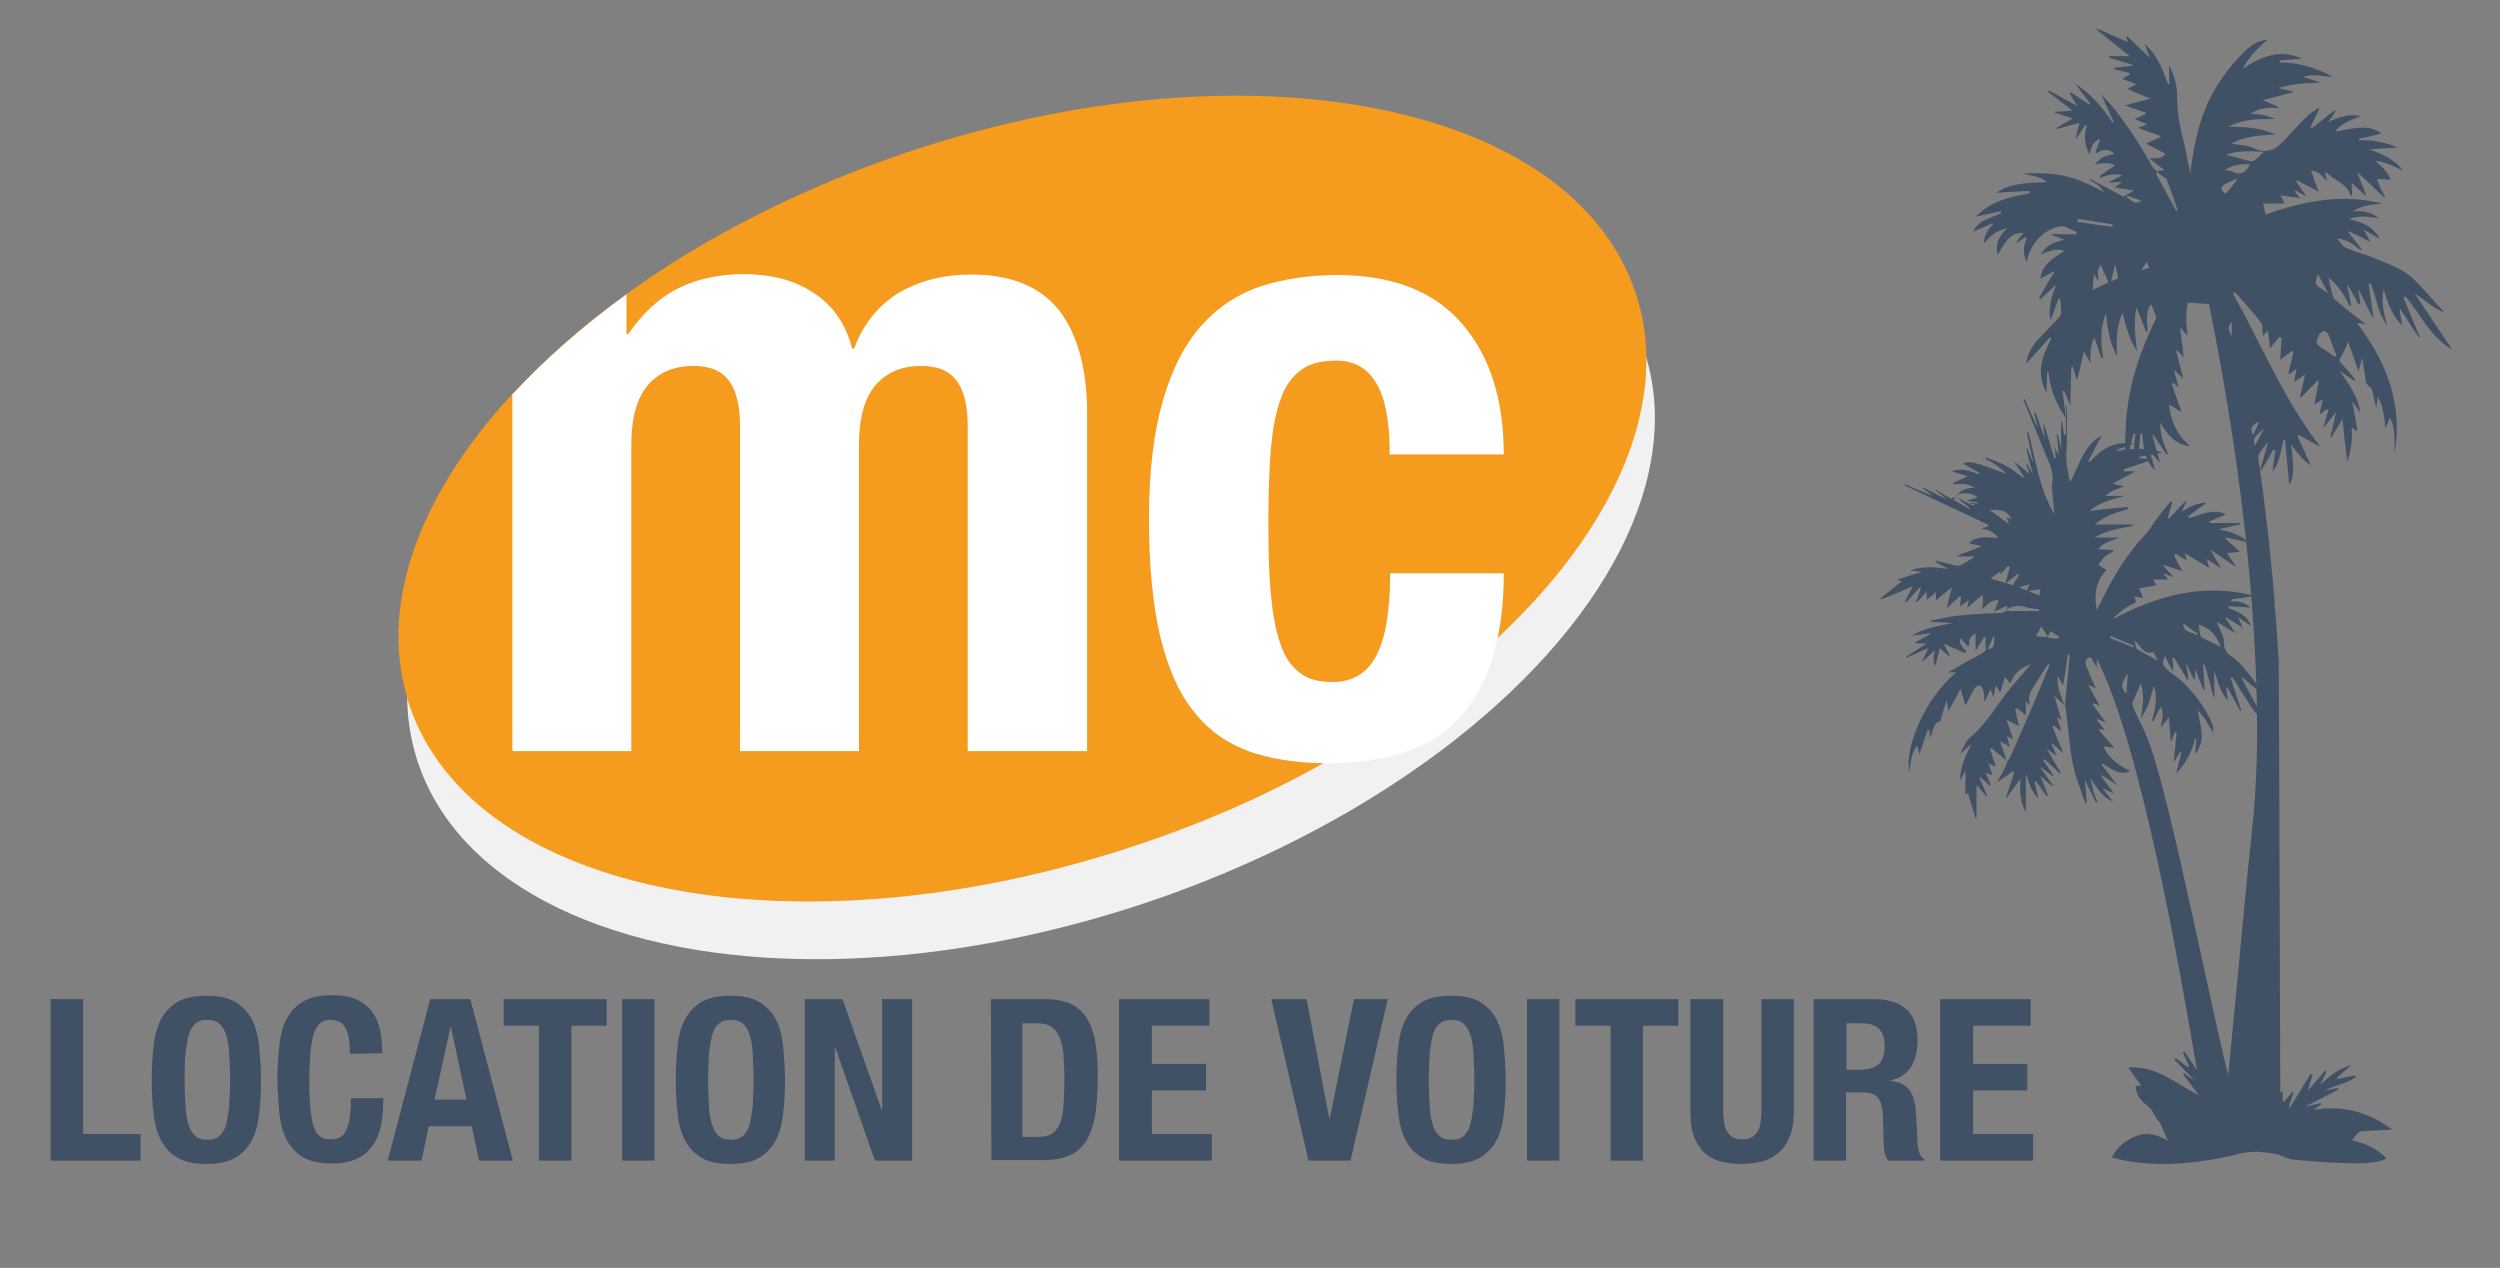 <svg xmlns="http://www.w3.org/2000/svg" viewBox="0 0 517.2 262.3"><rect x="0" y="0" width="517.2" height="262.3" fill="#808080" stroke="none"/><g fill="#415165"><path d="M10.5 240.1v-33.4h6.7v27.9h11.9v5.5H10.5zM31.4 223.4c0-2.5.1-4.9.4-7 .2-2.1.7-4 1.5-5.5s1.9-2.7 3.4-3.6 3.5-1.3 6-1.3 4.5.4 6 1.3 2.6 2.1 3.4 3.6c.8 1.5 1.3 3.4 1.5 5.5s.4 4.5.4 7-.1 4.9-.4 7c-.2 2.1-.7 4-1.5 5.5s-1.9 2.7-3.4 3.6-3.5 1.3-6 1.3-4.5-.4-6-1.3-2.6-2.1-3.4-3.6-1.3-3.4-1.5-5.5c-.3-2.1-.4-4.5-.4-7zm6.8 0c0 2.2.1 4.2.2 5.7.1 1.6.3 2.9.7 3.8.3 1 .8 1.7 1.4 2.2.6.5 1.4.7 2.4.7s1.8-.2 2.4-.7c.6-.5 1.1-1.2 1.4-2.2.3-1 .5-2.3.7-3.8.1-1.6.2-3.5.2-5.7s-.1-4.2-.2-5.7c-.1-1.6-.3-2.8-.7-3.8-.3-1-.8-1.7-1.4-2.2-.6-.5-1.4-.7-2.4-.7s-1.8.2-2.4.7c-.6.5-1.1 1.2-1.4 2.2s-.5 2.3-.7 3.8c-.2 1.5-.2 3.5-.2 5.7zM72.4 218c0-2.4-.3-4.2-.9-5.3-.6-1.1-1.6-1.7-3.2-1.7-.8 0-1.5.2-2.1.7-.5.5-1 1.2-1.3 2.2-.3 1-.5 2.3-.7 4-.1 1.6-.2 3.6-.2 6 0 2.5.1 4.6.3 6.1.2 1.6.4 2.8.8 3.6.4.9.8 1.4 1.4 1.7.5.3 1.2.4 1.9.4.6 0 1.1-.1 1.7-.3.5-.2 1-.6 1.3-1.2.4-.6.7-1.5.9-2.6.2-1.1.3-2.6.3-4.4h6.7c0 1.8-.1 3.5-.4 5.2-.3 1.6-.8 3.1-1.6 4.3-.8 1.2-1.8 2.2-3.2 2.9-1.4.7-3.2 1.1-5.4 1.1-2.5 0-4.5-.4-6-1.3s-2.6-2.1-3.4-3.6c-.8-1.5-1.3-3.4-1.5-5.5s-.4-4.5-.4-7 .1-4.9.4-7c.2-2.1.7-4 1.5-5.5s1.9-2.7 3.4-3.6 3.5-1.3 6-1.3c2.4 0 4.3.4 5.7 1.2 1.4.8 2.4 1.8 3.1 3s1.1 2.5 1.3 3.9c.2 1.4.3 2.7.3 3.9l-6.7.1zM89 206.7h8.3l8.8 33.4h-7l-1.5-7.1h-8.9l-1.5 7.1h-7l8.8-33.4zm.9 20.8h6.6l-3.2-15h-.1l-3.3 15zM125.5 206.7v5.5h-7.3v27.9h-6.7v-27.9h-7.3v-5.5h21.3zM128.7 240.1v-33.4h6.7v33.4h-6.7zM139.8 223.4c0-2.5.1-4.9.4-7 .2-2.1.7-4 1.5-5.5s1.9-2.7 3.4-3.6 3.5-1.3 6-1.3 4.5.4 6 1.3 2.6 2.1 3.4 3.6c.8 1.5 1.3 3.4 1.5 5.5s.4 4.5.4 7-.1 4.9-.4 7c-.2 2.1-.7 4-1.5 5.5s-1.9 2.7-3.4 3.6-3.5 1.3-6 1.3-4.5-.4-6-1.3-2.6-2.1-3.4-3.6c-.8-1.5-1.3-3.4-1.5-5.5-.3-2.1-.4-4.5-.4-7zm6.7 0c0 2.2.1 4.2.2 5.7.1 1.6.3 2.9.7 3.8.3 1 .8 1.7 1.4 2.2.6.5 1.4.7 2.4.7s1.8-.2 2.4-.7c.6-.5 1.1-1.2 1.4-2.2.3-1 .5-2.3.7-3.8.1-1.6.2-3.5.2-5.7s-.1-4.2-.2-5.7c-.1-1.6-.3-2.8-.7-3.8-.3-1-.8-1.7-1.4-2.2-.6-.5-1.4-.7-2.4-.7s-1.8.2-2.4.7c-.6.5-1.1 1.2-1.4 2.2-.3 1-.5 2.3-.7 3.8-.1 1.5-.2 3.5-.2 5.7zM174.3 206.7l8.1 22.9h.1v-22.9h6.2v33.4H181l-8.2-23.4h-.1v23.4h-6.2v-33.4h7.8zM205 206.7h11.1c2.3 0 4.2.4 5.7 1.1 1.4.8 2.6 1.9 3.3 3.3.8 1.4 1.3 3.1 1.6 5.1s.4 4.2.4 6.7c0 3-.2 5.5-.5 7.7-.4 2.2-1 3.9-1.8 5.3-.9 1.4-2 2.5-3.5 3.1-1.5.7-3.3 1-5.6 1h-10.6l-.1-33.3zm6.7 28.5h3c1.2 0 2.1-.2 2.8-.6s1.3-1.1 1.7-2 .7-2.2.8-3.7.2-3.4.2-5.7c0-1.9-.1-3.6-.2-5s-.4-2.6-.8-3.6-1-1.7-1.7-2.2c-.8-.5-1.8-.7-3.1-.7h-2.9v23.5h.2zM250.2 206.7v5.5h-11.9v7.9h11.2v5.5h-11.2v9h12.4v5.5h-19.2v-33.4h18.7zM270.3 206.7l4.7 24.7h.1l5-24.7h7l-7.7 33.4h-8.7l-7.7-33.4h7.3zM288.9 223.4c0-2.5.1-4.9.4-7 .2-2.1.7-4 1.5-5.5s1.9-2.7 3.4-3.6 3.5-1.3 6-1.3 4.5.4 6 1.3 2.6 2.1 3.4 3.6 1.3 3.4 1.5 5.5.4 4.5.4 7-.1 4.9-.4 7c-.2 2.1-.7 4-1.5 5.5s-1.9 2.7-3.4 3.6-3.5 1.3-6 1.3-4.5-.4-6-1.3-2.6-2.1-3.4-3.6-1.3-3.4-1.5-5.5c-.3-2.1-.4-4.5-.4-7zm6.7 0c0 2.2.1 4.2.2 5.7.1 1.6.3 2.9.7 3.8.3 1 .8 1.7 1.4 2.2s1.4.7 2.4.7 1.8-.2 2.4-.7 1.1-1.2 1.4-2.2.5-2.3.7-3.8c.1-1.6.2-3.5.2-5.7s-.1-4.2-.2-5.7c-.1-1.6-.3-2.8-.7-3.8-.3-1-.8-1.7-1.4-2.2s-1.4-.7-2.4-.7-1.8.2-2.4.7-1.1 1.2-1.4 2.2-.5 2.3-.7 3.8c-.1 1.5-.2 3.5-.2 5.7zM315.9 240.1v-33.4h6.7v33.4h-6.7zM347.2 206.7v5.5h-7.3v27.9h-6.7v-27.9h-7.3v-5.5h21.3zM356.5 206.7V230c0 .8.1 1.6.2 2.3.1.7.3 1.3.6 1.8s.7.9 1.2 1.2c.5.3 1.2.4 2 .4s1.4-.1 1.9-.4.9-.7 1.2-1.2c.3-.5.5-1.1.6-1.8.1-.7.2-1.5.2-2.3v-23.3h6.7V230c0 2.1-.3 3.9-.9 5.3s-1.4 2.5-2.4 3.3-2.1 1.4-3.4 1.7c-1.3.3-2.6.5-4 .5s-2.7-.1-4-.4-2.4-.8-3.4-1.6-1.8-1.9-2.4-3.3-.9-3.2-.9-5.5v-23.3h6.8zM375.3 206.7h12.5c2.8 0 5 .7 6.6 2.1s2.3 3.6 2.3 6.5c0 2.2-.5 4.1-1.4 5.5s-2.3 2.3-4.2 2.7v.1c1.2.2 2.1.4 2.8.9.7.4 1.2 1 1.6 1.8s.6 1.8.8 3c.1 1.2.2 2.7.3 4.5 0 1.8.1 3.1.3 4.1.2.9.6 1.6 1.2 1.9v.3h-7.5c-.3-.5-.6-1-.7-1.6s-.2-1.2-.2-1.9l-.2-6.4c-.1-1.3-.4-2.3-1-3.1-.6-.7-1.6-1.1-3-1.1h-3.6v14.1h-6.7v-33.4h.1zm6.8 14.6h2.8c1.6 0 2.9-.4 3.7-1.1.9-.8 1.3-2.1 1.3-3.9 0-3.1-1.6-4.6-4.7-4.6H382v9.6h.1zM420.1 206.7v5.5h-11.9v7.9h11.2v5.5h-11.2v9h12.4v5.5h-19.2v-33.4h18.7z"/></g><ellipse transform="rotate(-18.63 213.307 115.12)" fill="#F1F1F1" cx="213.3" cy="115.1" rx="133.8" ry="75.5"/><path fill="#F59B1E" d="M340.6 74c.2 19-11.1 39.6-30.8 58-10 9.4-22.2 18.2-36 25.9-11.6 6.5-24.4 12.2-38.2 16.8-70 23.6-137.6 10.7-150.9-28.8-.2-.6-.4-1.1-.5-1.7-5.8-19.7 2.9-42.2 21.7-62.6 6.7-7.2 14.6-14.2 23.6-20.7 16.2-11.7 35.8-21.8 57.9-29.3C257.4 8 325 20.9 338.3 60.4c1.5 4.4 2.3 9 2.3 13.6z"/><g fill="#FFF"><path d="M219.1 64.2c-3.9-4.9-9.9-7.4-18.1-7.4-5.8 0-10.9 1.3-15.1 3.8-4.2 2.6-7.3 6.4-9.2 11.5h-.4c-1.3-5-3.9-8.8-7.8-11.4-3.1-2.1-6.8-3.4-11.1-3.8-1.1-.1-2.1-.2-3.2-.2-5.4 0-10 1-13.8 2.9-3.9 1.9-7.4 5.1-10.4 9.5h-.4v-8.2c-9 6.5-16.9 13.5-23.6 20.7v73.8h24.6V92.1c0-5.7 1.2-9.9 3.5-12.5s5.4-3.9 9.4-3.9c3.5 0 5.9 1.1 7.4 3.2s2.2 5.2 2.2 9.3v67.2h24.6V92.1c0-5.7 1.2-9.9 3.5-12.5s5.4-3.9 9.4-3.9c3.5 0 5.9 1.1 7.4 3.2s2.2 5.2 2.2 9.3v67.2h24.7V85.6c0-9.4-2-16.5-5.8-21.4zM284.7 135.7c-1.9 3.6-4.9 5.4-9.1 5.4-2.7 0-5-.6-6.7-1.9s-3.1-3.2-4-6c-1-2.7-1.6-6.2-2-10.4s-.5-9.3-.5-15.3c0-5.5.2-10.3.5-14.5.4-4.2 1-7.6 2-10.3.9-2.7 2.3-4.7 4.2-6.1 1.8-1.4 4.3-2 7.4-2 2.3 0 4.1.6 5.6 1.7s2.6 2.6 3.4 4.5c.8 1.8 1.3 3.9 1.6 6.3.3 2.3.4 4.6.4 6.9h23.6c0-11.4-2.9-20.5-8.7-27.1-5.8-6.7-14.4-10-25.8-10-5.7 0-11 .8-15.7 2.3-4.8 1.6-8.9 4.3-12.3 8.1-3.5 3.9-6.1 9-8 15.5s-2.9 14.7-2.9 24.6c0 9.6.8 17.7 2.3 24.2 1.6 6.5 3.8 11.7 6.9 15.5 3 3.9 6.8 6.6 11.4 8.3 4.4 1.6 9.6 2.4 15.5 2.5h.7c13.1 0 22.5-3.4 28.1-10.2 3.5-4.1 5.9-9.4 7.2-15.7.9-4 1.3-8.5 1.3-13.4h-23.5c0 7.8-1 13.6-2.9 17.1z"/></g><g><path fill="#415165" d="M471.8 224.1c-.6 4.9.8-1.2.4 3.7.1 0 .2.1.4.1.5-.7 1.1-1.3 1.6-2 .1 0 .2.1.3.1-.3 1-.7 2-1 3.1.1 0 .1.1.2.1 1.4-2.3 2.9-4.7 4.3-7 .1.1.3.1.4.2-.3 1-.6 2-1 3.3 1.3-1.5 2.4-2.8 3.6-4.2.1.1.2.1.3.2-.4.9-.9 1.8-1.3 2.7 1.9-1.7 3.8-3.4 6.4-4-1 .9-2 1.7-3 2.6 0 .1.1.2.1.2 1.3-.2 2.5-.5 3.8-.7 0 .1.1.2.1.3-1.9 1.5-4.4 1.6-6.4 2.8.9-.2 1.8-.4 2.7-.5 0 .1.1.2.1.3-2.2 1.1-4.4 2.3-6.7 3.4v.1c1-.2 2-.5 3-.7 0 .1.1.2.1.3-.5.3-1 .7-1.6 1.1 6.1-1 11.3.4 16.3 4.1-2.3.1-4.2.2-6.2.3-.3 0-.7.2-.9.4-.4.4-.8 1-1.2 1.5 2.6.6 5 1.6 7.1 3.7-2.2 1.8-11.9.9-18.4.4-3.1-.2-2.4-1.4-8.3-1.7-3.1-.1-4.2.7-8.3 1.4-11 2-17.5.9-21.8-.2 1.1-2.3 2.9-3.6 5.1-4.5 2.4-.9 4.6-.1 6.5 1-.5-1.1-1-2.3-1.6-3.6 0-.1 0-.2-.1-.2-1.1-1-1.3-2.6-2.6-3.5-1.3-.9-2.3-2.2-2.4-4 .3 0 .6-.1 1.2-.1-1-1.3-1.8-2.5-2.7-3.8 2.8-.1 5.4.6 7.8 1.9 2.3 1.2 4.4 2.7 6.8 3.9-1.1-1.5-2.2-2.9-3.3-4.4l.2-.2c.6.4 1.2.9 1.8 1.3l.1-.1c-1.3-1.3-2.6-2.7-3.9-4l.3-.3c.9.6 1.7 1.3 2.6 1.9.1 0 .1-.1.2-.1-.4-1-.9-2-1.3-3 .1-.1.2-.1.3-.2.8 1.2 1.7 2.5 2.6 3.9-3.4-20.2-11.5-67.1-20.7-85.1v1.8c-.5-.9-.9-1.5-1.3-2.2-1.2.4-1.2 1.2-.8 2.1.6 1.5 1.2 2.9 1.9 4.4-.4-.2-.8-.4-1.6-.7.8 1.5 1.6 2.8 2.4 4.3-.5-.2-.9-.4-1.3-.5l-.2.2c.9 1.2 1.8 2.5 2.8 3.8-.7-.3-1.2-.5-1.7-.7-.1 0-.1.1-.2.1.5.7 1.1 1.4 1.7 2.2-.4-.1-.7-.2-1.1-.3l-.2.2c1 1.2 2.1 2.4 3.2 3.7-.8-.1-1.5-.2-2.2-.3.6 1.9 2.5 3.7 5.5 5.1-1.5.9-3.4.1-5.6-1.5-.1.1-.2.1-.3.2 1 1.3 2 2.7 3.3 4.3-1.2-.8-2.3-1.5-3.3-2.1-.1 0-.1.1-.2.1.9 1.2 1.8 2.4 2.8 3.7-.8-.4-1.4-.7-2.4-1.1.8 1 1.5 1.9 2.1 2.7-2.3-.9-3.3-2.9-4.6-4.8.2.8.3 1.6.5 2.4s.6 1.7.9 2.5c-.1 0-.2.1-.3.1-.7-1.4-1.4-2.9-2.3-4.7.2 1.8.3 3.3.4 4.8-.1 0-.2.1-.3.1-.9-2.8-2.1-5.5-2.6-8.3-.7-3.6-.9-7.3-1.4-10.9 0-.4-.1-.7-.2-1.1.3-3.5.7-6.9 1-10.4-.1 0-.3 0-.4-.1-.3 2.1-.6 4.3-1 6.4-.3-.5-.6-1.1-1.1-1.9-.2 2.4.7 4.2 1.4 6-.6-.6-1.2-1.1-2.1-1.9.5 1.7 1 3.2 1.5 5-.5-.3-.7-.5-1-.7.3 1 .6 1.9.9 2.8-.1 0-.1.1-.2.1-.4-.4-.8-.7-1.3-1.1-.1.1-.2.1-.3.2.7 1.8 1.4 3.5 2.2 5.3l-.1.1c-.7-.6-1.4-1.3-2.1-1.9-.1 0-.1.1-.2.1.3.7.7 1.5 1.1 2.5-.8-.6-1.4-1-2.1-1.6 1 1.8 1.9 3.4 2.9 5-.1.1-.2.1-.2.2-1-1-2-1.9-3.1-2.9-.1.1-.2.1-.3.2.7 1 1.4 2.1 2.1 3.1 0 .1-.1.1-.1.2l-2.4-1.8s-.1 0-.1.1c.8 1.2 1.7 2.4 2.5 3.6 0 .1-.1.1-.1.2-.9-.7-1.7-1.4-2.5-2.2.5 1.3 1.1 2.7 1.6 4.1-.1 0-.2.1-.3.1-.7-1-1.5-2.1-2.2-3.1-.1 0-.2.1-.3.1.3 1.1.5 2.3.8 3.5-1.5-1.4-1.9-3.3-2.6-5.1v8c-1.2-2.3-1.3-4.6-1.1-7-1 1.3-1.9 2.6-2.8 3.9-.1 0-.2-.1-.2-.1.6-1.7 1.2-3.4 1.7-5.1-.1-.1-.2-.1-.3-.2-1 .7-2.1 1.4-3.3 2.3.7-1.2 1.3-2.2 1.8-3.3.2-.4.3-.8.4-1.2.2-.3.5-.5.6-.8 1.6-3.7 3.2-7.3 4.8-11 1.1-2.6 2.2-5.3 3.3-8-.1-.1-.2-.1-.3-.2-1 1.5-1.9 2.9-2.8 4.4-.8 1.2-1.6 2.5-.8 4.1-.3-.2-.6-.4-1-.8v2.9l-1.8-1.5c-.1.1-.3.2-.4.2.2 1.1.5 2.3.8 3.5-.8-.4-1.5-.7-2.6-1.3.5 1.5.9 2.7 1.4 4.1-.5-.3-.8-.5-1.3-.7.2.8.4 1.4.6 2.2-.7-.4-1.2-.7-2-1.1l1.3 3.9c-1.1-.9-2.1-1.7-3.2-2.6l-.2.2c.4 1.2.8 2.4 1.2 3.7-.6-.2-.9-.4-1.5-.6.3.9.5 1.6.8 2.4-.5-.2-.8-.3-1.4-.5.4.9.7 1.6 1 2.4l-.2.2c-.6-.6-1.3-1.1-1.9-1.7-.1 0-.1.1-.2.1.5 1.2 1.1 2.5 1.6 3.7 0 .1-.1.1-.1.2l-2.1-2.4v6.8c-.1 0-.1.1-.2.1-.5-1.8-1.1-3.5-1.6-5.3l-.5.5v-5.1c-.3.6-.6 1.2-1.1 2 0-2.9 1.2-5.1 2.3-7.4-.4.3-.7.6-1.1.9-.3.3-.7.7-1.2 1 .4-.7.7-1.4 1.1-2.1.2-.4.5-.8.8-1.1 3.5-2.8 5.6-6.8 8.4-10.2 1.4-1.7 2.8-3.3 4.3-5-2.1.6-3.4 1.8-4.2 3.9-.4-.4-.6-.7-1.1-1.3-.4 1.2-.7 2.1-1 3.2-.3-.5-.5-.9-.9-1.5-.2.9-.3 1.5-.5 2.4-.3-.6-.4-1.1-.6-1.6-.4.8-.8 1.6-1.1 2.4-.1 0-.2 0-.2-.1 0-.7 0-1.4-.2-2-.1-.4-.4-.9-.7-1.1-.2-.1-.9.3-1.1.6-.7 1.2-1.3 2.5-1.9 3.6-.3-1-.6-2.1-1-3.5-.9 1.6-1.6 3-2.5 4.6-.1-.7-.2-1.3-.4-2.2-.4 1.2-.7 2.3-1 3.3-.2.5 0 1.2-.9 1.2-.2 0-.5.6-.7 1-.3.8-.5 1.6-.9 2.4v-1.7c-.1 0-.3-.1-.4-.1-.6 1.6-1.1 3.3-1.7 5-.2-.6-.3-1.1-.5-1.8-1.3 1.7-1.3 3.7-1.6 5.5-1-4.5 2.7-14.7 9.7-20.6H403c2.4-1.4 4.7-2.7 7-3.9.7-.4 1-.7.8-1.5-.2-.5 0-1.1 0-1.7-.1-.1-.2-.1-.3-.2-.6.9-1.2 1.8-1.8 2.9v-3.6c-1.1.4-1.4 1.3-1.3 2.5-.1 0-.2.1-.3.1-.5-.6-1-1.1-1.6-1.7-.2 1.2.5 2 1.3 2.7-.1.1-.2.2-.3.4-1.4-.6-2.8-1.3-4.4-1.9.4.8.9 1.6 1.3 2.4 0 .1-.1.1-.1.2-.6-.5-1.2-1-2-1.7-.3 1.2-.6 2.4-.9 3.7-.6-.9-.4-2-.1-3.3-1 .9-1.7 1.6-2.5 2.3 0 0-.1 0-.1-.1.4-.8.8-1.6 1.2-2.6-1.6.7-3.1 1.3-4.5 2 0-.1-.1-.1-.1-.2 1.4-.9 2.8-1.8 4.3-2.8h-2.3c0-.1-.1-.2-.1-.2 1-.6 2.1-1.1 3.1-1.7v-.2c-1.2.2-2.4.3-3.9.5 2.9-1.6 5.8-2.1 8.7-2.6-1.6-.1-3.1-.2-4.7-.3v-.2c1.8-.3 3.5-.8 5.3-1 3.1-.3 6.1-.5 9.2-.6 1 0 1.3-.5 1.4-1.5-1 .4-1.8.8-2.7 1.2.3-.8.6-1.5.9-2.3-1.2-.1-1.4 0-3.4 1.8 0-.5.1-1 .1-1.4s.1-.9-.1-1.5c-1 .8-2 1.7-3.1 2.6.1-.5.2-.9.3-1.6-.7.5-1.2.9-1.8 1.4.1-.8.1-1.4.2-2-.1-.1-.2-.1-.2-.2-.9.8-1.8 1.6-2.8 2.6.4-1.5.7-2.8 1.1-4.4-1.2 1-2.2 1.8-3.3 2.7v-1.7c-.7.6-1.3 1.1-1.9 1.6v-1.7c-.8.9-1.4 1.5-2 2.2-.1 0-.1-.1-.2-.1.3-.9.7-1.8 1-2.8l-.2-.2c-.9 1-1.9 2.1-2.8 3.1-.1-.1-.2-.1-.3-.2.5-1 1-1.9 1.6-3.1-2.3 1-4.4 1.9-6.6 2.7 0-.1-.1-.1-.1-.2 1.5-1.2 2.9-2.3 4.4-3.5-.1 0-.3-.2-.9-.4 1.8-.6 3.4-1.1 5.1-1.6-.8-.1-1.5-.2-2.4-.3 2.8-1 5.3-.6 7.9-.3-.9-.5-1.8-.9-2.6-1.4 0-.1 0-.2.1-.3 1.3.3 2.6.7 4 1 .4.1.9 0 1.3-.2.9-.5 1.8-1.1 2.7-1.7h-3.5c0-.1-.1-.2-.1-.2 1.6-.6 3.3-1.2 5-1.9-.9-.2-1.7-.4-2.7-.6 1.7-1.7 3.9-1.2 6.1-1.1-.8-1.3-2-1.6-3.5-2 .7-.2 1-.3 1.4-.4 0-.1.1-.2.1-.3-5.8-2.7-11.6-5.5-17.4-8.2 0-.1.1-.1.1-.2 1.8.8 3.6 1.5 5.5 2.3l.1-.1c-.6-.4-1.3-.9-1.9-1.3 0-.1.1-.2.1-.2 1.5.8 3 1.5 4.8 2.4-.9-.8-1.6-1.4-2.3-1.9l.1-.1c1.2.7 2.4 1.5 3.7 2.2.8-1.7 2.1-2.6 4.3-2.6-1.5-1-3-.8-4.3-.7 0-.1-.1-.2-.1-.3.9-.4 1.9-.9 3-1.4-1.1-.3-2.2-.6-3.3-1 2-.8 3.8 0 5.6.6 0-.1.1-.2.1-.3-1.2-.6-2.3-1.3-3.4-1.9 1.6-.6 2.2-.4 9.1 2.2-.7-.6-1.3-1.2-2.1-1.8-.7-.5-1.6-1-2.4-1.4 0-.1.1-.2.1-.3 1.4.6 2.8 1 4.1 1.7 1.3.7 2.4 1.6 3.6 2.5.1-.1.2-.1.2-.2-.6-1-1.3-1.9-1.9-2.9l.1-.1c.9.8 1.9 1.5 3 2.5-.3-.8-.5-1.4-.7-2 .1 0 .1-.1.2-.1.3.6.7 1.2 1 1.9h.1c-.4-1.7-.9-3.3-1.3-5 .1 0 .1-.1.2-.1.4.9.8 1.8 1.1 2.7h.1c-.4-2-.9-4-1.3-6 .1 0 .2 0 .3-.1 1.6 5.7 2.2 11.7 5.4 16.9-.1-1.1-.2-2.3-.3-3.4-.1-1-.3-2-.1-3 .2-1.7-.2-3.2-.9-4.7-1.7-4.2-3.4-8.3-5.1-12.5.1 0 .2-.1.3-.1.8 1.9 1.6 3.7 2.5 5.6h.1c-.2-.9-.4-1.9-.7-2.8.1 0 .2-.1.3-.1.6 1.7 1.2 3.4 1.9 5.3-.1-1.1-.2-1.9-.3-2.8h.2c.7 2.3 1.4 4.7 2.1 7 .1 0 .2 0 .3-.1-.1-.6-.1-1.3-.2-2.2.3.7.5 1.1.7 1.5h.1c-.1-1.4-.3-2.8-.4-4.2h.2c.3 1.1.5 2.2.7 3.1v-5.7h.2c.1.9.3 1.8.4 2.7h.4v-6h.2V91c0 1.4-.2 2.8-.1 4.2.1 1.5.4 3 .8 4.5 1.9-3.4 2.6-7.4 6.5-9.6-1 1.9-1.9 3.6-2.8 5.3.1.1.2.1.3.2 2.4-2.6 5.1-4.5 9.1-3.8-1.3.5-2.4.9-3.4 1.2 0 .1 0 .2.1.3 3.1-.7 6.2-.6 9.3.3-1.7.3-3.3.6-4.8.9v.3c1 .1 2.1.2 3.1.2-2.1.7-4.3 1.4-6.4 2.1 0 .1.1.2.1.4h2.4c-1.7.9-3.1 1.7-4.8 2.6 1.1.2 1.8.4 2.6.5-1.5.5-3 .9-4 2h3.9c-2.6.8-5.2 1.3-7.2 3.1 2.6-.3 5.2-.6 7.9-.8 0 .1.1.3.1.4-2.4.7-4.8 1.4-6.9 3.2h7.8v.3c-2.6.5-5.3.9-7.9 2.4h5.1c-1.5.8-3.2.9-4.3 2.4 1.1.1 2.1.1 3.1.2 0 .1 0 .1.1.2-.6.4-1.3.7-1.9 1.2-.5.5-.9 1.1-1.3 1.7.6.3 1.1.7 1.7 1-2.1 2.2-2.7 5-2 8.3l.7-1.4c2.5-5.2 5.4-10.1 9.4-14.3 1-1.1 1.7-2.4 2.6-3.6.8-1.1 1.7-2.1 2.6-3.2.1.1.2.1.3.2-.3 1.1-.6 2.1-.9 3.2.1.1.2.1.2.2 1.1-1.2 2.3-2.4 3.4-3.6.1 0 .1.1.2.1-.3.7-.7 1.4-1 2.1 1.6-1 3.2-1.9 5.2-1.9-1.3 1-2.6 1.9-3.8 2.8.1.1.1.2.2.4 2.5-.7 4.9-2.1 7.6-.8-1.2.5-2.3 1-3.4 1.5 0 .1 0 .2.1.3h6.2v.3c-1.5.3-2.9.7-4.4 1 2.2.5 4.4 1 6.1 2.7-1.5-.3-3.1-.7-4.6-1 0 .1 0 .1-.1.2.9.9 1.9 1.7 3 2.8-1 .1-1.7.1-2.7.2.7 1.1 1.3 1.9 1.8 2.6 0 .1-.1.1-.1.2-1.6-1.1-3.2-2.2-5.1-3.5.8 1.4 1.4 2.5 2.2 3.9-1.1-.7-1.9-1.3-2.9-1.9.1.7.3 1.4.4 1.8-1.5-.9-3.2-2-5.1-3.1.3.7.4 1.2.6 1.6-.8-.5-1.6-.9-2.3-1.4l-.4.4c.5 1 1.1 2.1 1.7 3.2-1.2-.4-2.5-.9-3.8-1.3 0 .1-.1.1-.1.2.6.7 1.2 1.3 2.1 2.3-.8-.3-1.4-.5-2.2-.8.4.5.7.9 1.1 1.3h-3.2c.3.5.5.8.7 1.2-1.1.2-2.2.4-3.5.6.2.6.4 1.2.7 2-.6-.1-1.1-.2-1.7-.3.1.5.2.9.3 1.2-.9.5-1.8.9-2.6 1.5s-1.5 1.2-2.2 2c9.2-4.9 18.8-7.6 29.4-4.8-1.8.3-3.4.5-4.9.7v.4c1.5 0 2.9.2 4 1.3l-4.5-.3c0 .1-.1.2-.1.4 1.9.7 3.8 1.4 4.7 3.7-1-.7-1.7-1.1-2.7-1.8.4.9.7 1.5 1 2.2-1.2-.8-2.4-1.5-3.5-2.2 0 .1-.1.1-.1.2.7 1 1.4 2 2.2 3.2-1.5-.9-2.7-1.7-4-2.5.6 1.6 1.5 3 1.5 4.3 0 1.6.6 2.3 1.8 3.1 1.1.7 2 1.8 2.9 2.9 1.2 1.4 2.3 2.9 3.4 4.4-1.8-.7-2.9-2.2-4.6-3.3 1.7 3.1 3.3 6.2 5 9.3l-.3-.2c-.8-.7-1.8-1.7-2.4-2.6-1.2-1.8-2.3-3.6-3.4-5.4-.2-.3-.5-.7-.7-1-.1.1-.2.1-.3.2.7 2.2 1.5 4.5 2.2 6.7-.1 0-.1.1-.2.1-.9-1.6-1.8-3.2-2.7-4.9-.1 0-.1.1-.2.1.1.8.2 1.6.3 2.6-1.7-1.8-2.1-4.1-2.8-6.2v5.6l-.1.1c-.6-2.3-1.2-4.6-1.9-6.9-.1 0-.2 0-.3.1l.3 5.1c-.1 0-.2 0-.2.1-.6-1.4-1.1-2.8-1.8-4.4v2.1c-.1 0-.2 0-.2.1-.5-1.1-1.1-2.2-1.7-3.5.1.8.3 1.4.4 2.1.1.6.1 1.2.1 1.7-1-1.7-2-3.3-3-4.9-.1.1-.2.1-.3.2.1.5.2.9.2 1.4 0 .6-.1 1.3-.2 1.9 0-.2.1-.4.1-.5-.5-1.1-1.1-2.2-1.6-3.3-.7 1.5-.6 1.9.6 2.9.3.3.6.6 1 .9 3.6 2.1 8.9 9.6 8.4 12.1-.5-.8-1-1.7-1.5-2.5s-1.2-1.5-1.8-2.2c1.3 5.4 1.2 7-.5 9.1.1-1.1.2-2.1.3-3.1-.1 0-.2 0-.3-.1-.6 2.8-1.9 5.1-3.9 7.2.4-1.5.7-2.9 1.1-4.3-.1 0-.2-.1-.3-.1-.4.7-.8 1.3-1.3 2.1.2-2.2.4-4.2.6-6.2h-.3c-.3.6-.6 1.2-.9 2-.1-1.8-.3-3.4-.4-5.1-.6.8-1.1 1.3-1.7 2.1.6-2.9.5-3.3 0-4.3l-1.5 3c-.1 0-.2-.1-.3-.1.7-2.4 1.2-4.8.4-7.3-.6 2.3-1.1 4.6-2.7 6.8.4-2.6.8-4.8 0-7.2-.6 1.4-1.2 2.7-1.7 3.9-.1.3 0 .7.1 1 .8 1.8 1.7 3.6 2.5 5.3 5.1 11.2 14.9 64.9 18.8 76.6.6 1.8 8.1 2.6 8.7 4.6.1-.4.2-5.8.2-5.9l.3-2.8zm-67.1-121.3c-.3.1-.5.1-1.1.3 1.5.8 2.6 1.5 3.8 2.2 0-.1.1-.1.1-.2-.9-.7-1.7-1.4-2.6-2.1 1.1.5 2.2 1 3.3 1.6l.3-.3c-.3 0-.6-.1-.9-.1.1-.1.2-.1.3-.2.4.1.8.1 1.2.2v-.3c-.7-.1-1.3-.1-2-.2 0-.1 0-.1-.1-.2.7-.2 1.4-.4 2.2-.6-1.3-1-3.3-1.2-4.6-.3.1-.1.1.1.1.2zm50.2 26.4c.1.7.1 1.2.2 1.7.1.3.1.8.3.9 1.3.7 2.6 1.3 4 2-.8-2.4-2.3-3.9-4.5-4.6zm-40-8.6c.3-1.2.6-2.2.9-3.3-.1-.1-.3-.1-.4-.2-.5.6-1 1.1-1.6 1.7.1-.4.1-.8.1-1.1.1.1.1.2.2.3-.7.5-1.5 1.1-2.3 1.7 1.1.3 2 .6 3.1.9zm6.9 5.8v-.4c-2.3.2-4.5-1.8-7 .4h7zm-10.2-20.9c1.3.9 2.6 1.9 4 2.9-.2-.5-.3-.9-.5-1.4.4.2.6.3 1 .4-1-2.2-2.8-1.9-4.5-1.9zm33.9 29.4c-2.2.7-2.6-1.5-3.9-2.3.2.7.2 1.5.6 1.7 1.3.9 2.7 1.5 4.2 2.4l-.9-1.8zm-5.3 4.7h-.3c-.4 1.2-1.7 2.3 0 3.9.1-1.5.2-2.7.3-3.9zm-16.5-7.8c-.5-.8-.9-1.4-1.4-2.2-.4.8-.7 1.3-1.1 2 .9.1 1.5.2 2.5.2zm-6-12.9l-.2-.2c-.8.6-1.6 1.2-2.5 1.9.6.2 1 .3 1.4.5.5-.8.9-1.5 1.3-2.2zm33.9 10c.2 2.2 2 1.8 2.9 2.5.1-.1.1-.2.2-.3-1-.6-1.9-1.3-3.1-2.2zm-10.3 5c.1-.1.1-.2.2-.3-1.6-.7-3.2-1.3-4.8-2-.1.1-.1.3-.2.4 1.6.6 3.2 1.2 4.8 1.9zm-15.5-1.8c.1-.1.1-.3.2-.4-.6-.4-1.2-.7-1.8-1.1-.2.5-.4.8-.6 1.3.8.1 1.5.2 2.2.2zm-5.9-9.9v.2c.6.3 1.3.5 2 .8.1-.5.1-.9.2-1.3-.9.1-1.5.2-2.2.3zm-8.7 12.1c2-.2 1-1.7 1.5-2.5-.1 0-.2-.1-.3-.1-.4.8-.7 1.6-1.2 2.6zm6.5-12.8c.7.3 1.1.5 1.6.7.2-.4.3-.8.6-1.3-.9.2-1.4.4-2.2.6z"/><path fill="#415165" d="M460.1 230.6c.7-4.8 4.1-43.2 5.8-58.9 1.1-9.9 1.2-19.9.9-29.9-.8-24-3.9-47.7-8.3-71.2-.5-2.6-1-5.2-1.5-7.7-1.5-.1-2.9-.2-4.4-.3-.4 2.2-.4 4.5 0 6.9-.5-.5-.9-1-1.6-1.8.3 2.2.5 4.1.8 6.2l-1.4-1.4c-.1 0-.1 0-.2.1.5 1.9.9 3.7 1.5 5.7-.7-.6-1.2-1.1-1.7-1.6-.1 0-.1.1-.2.1.3 1.1.6 2.1.9 3.4-.5-.4-.8-.7-1.1-1-.1.1-.2.1-.3.2.6 1.9 1.3 3.7 2 5.8-.9-.5-1.7-1-2.6-1.5.4 3.4 1.6 6.2 4.4 8.6-3.2-.3-4.6-2.4-6.2-4.8 0 2.5.8 4.5 1.6 6.4-.1 0-.2.1-.3.1-.9-1.3-1.8-2.7-2.7-4-.1 0-.2 0-.2.1.5 1.8 1 3.7 1.6 5.7-.7-.8-1.3-1.4-1.9-2.1h-.2c.4 1.2.7 2.5 1.1 3.7-2.2-2.1-2.5-4.9-2.7-7.7h-.4c-.2 2.2-.4 4.3-.6 6.5-.8-2.1-.9-4.2-.4-6.4-.1 0-.3-.1-.4-.1-.6 2.2-1.2 4.4-1.8 6.5 0 .1-.1-.1-.1-.3.2-3.8.1-7.7.6-11.4.8-6.4 2.9-12.3 5.7-18.1.2-.3.3-.7.2-1-.3-.8-.6-1.6-1-2.5-1.2 1.8-.8 3.7-.7 5.7-.1 0-.2.1-.3.1-.7-1.7-1.3-3.4-2-5.1-.7 3.1-.2 6.1.1 9.1-.7-1.2-1.4-2.5-1.8-3.8-.5-1.3-.8-2.7-1.2-4.2-1.3 2.9-1.3 5.8-1.1 9-1.7-3-2-5.9-2.3-8.9-1.3 3-1.1 6.1-.6 9.2-.1 0-.3.1-.4.1-.5-1.4-.9-2.9-1.4-4.2-.9 1.5-.9 3.3-.8 5.2-.5-.8-.9-1.6-1.4-2.4-.4 1.9-.9 3.9-1.4 6-.3-1-.6-1.9-.9-2.8h-.3c-.1 2.6-.1 5.2-.2 8-.5-1.2-.9-2.1-1.3-3.1-.1 0-.2 0-.3.1.2 1.9.5 3.7.7 5.6-2-2.9-3.3-6-3.6-9.5h-.3c0 1.4-.1 2.7-.1 4.3-2.3-4.2-.9-7.7 1-11.3-.1-.1-.2-.1-.3-.2-1.6 1.8-3.2 3.5-4.9 5.4.2-1.8 1-3.2 2-4.5 1.5-1.7 3.2-3.3 4.7-5 .3-.3.5-.7.5-1 0-1-.1-2-.2-2.9-.1 0-.2-.1-.3-.1-.6 1.5-1.1 3-1.7 4.6-.5-2.6.2-5 1.2-7.4l-3.3 3c-.1-.1-.2-.1-.3-.2 1.1-1.9 2.1-3.7 3.3-5.7-1.1.6-2.1 1.2-3 1.7.3-3 2.7-4.3 5-5.8-1.8-.7-3.3.2-4.9.7 1.1-1.9 2.7-2.5 4.9-3-1.1-.4-1.9-.7-2.6-1 0-.1 0-.1.1-.2 1.6 0 3.2.1 4.9.1 0-.2.1-.3.1-.5-1.1-.4-2.3-1.3-3.3-1.2-3.6.6-6.4 3.8-7 7.4-.9-1.7-.7-3.3 0-4.9-.1-.1-.2-.2-.2-.3-.7.5-1.4.9-2.3 1.5.7-.8 1.2-1.6 1.8-2.3-1.3-.1-2.5.4-3.3 1.4-.8.9-1.4 2.1-2 3.1-.6-2.1.2-3.9 2-5.5-2.2.4-3.5 1.6-4.9 3.1.1-1.7.9-2.9 1.9-3.9 0-.1-.1-.2-.1-.2-1.3.6-2.6 1.1-4 1.7.5-1.1 1.4-1.9 2.5-2.4s2.2-.9 3.3-1.4c0-.1-.1-.3-.1-.4-1.7.4-3.4.7-5.1 1.1 3-3.2 7-4.1 11.1-4.8 0-.2 0-.3-.1-.5-2.3.1-4.6.2-6.9.4 3.2-2.1 6.8-2.1 10.6-2.2-1.6-1.4-3.4-1.3-5-1.8 2.1-.1 4.2-.1 6.3.1 3.8.4 7.2 1.9 10.5 3.8-.4-.6-.8-1.1-1.3-1.5s-1.1-.7-1.7-1.1c0-.1.1-.1.1-.2 2.3 1.2 4.6 2.5 6.9 3.7.7-.4 1.3-.8 2.2-1.3-1.4-.2-2.6-.4-4-.6.5-.4.9-.7 1.5-1.2-1 .1-1.7.1-2.5.2 0-.1 0-.1-.1-.2.8-.4 1.7-.9 2.6-1.3-1.6-.6-3.1 0-4.5.5 0-.1-.1-.2-.1-.4 1-.7 2.1-1.5 3.2-2.2-1.3-.7-2.7-.5-4.2-.2 1.1-1.4 2.4-2 4.1-2.1-1.3-1.3-2.5-1-3.8-.2l-.2-.2c.3-.9.7-1.8 1-2.8-1.5.5-1.9 1.7-2.2 3.3-1.1-2.1-1.2-4-.6-6-.1-.1-.2-.1-.3-.2-.6 1-1.2 2-1.9 2.9h-.1c.2-1 .5-2 .8-3.3-1.8.5-3.3.9-4.7 1.3 0-.1-.1-.2-.1-.2 1.1-.7 2.2-1.3 3.4-2-1.3-.4-2.5-.8-3.7-1.2v-.2c1.1 0 2.3-.1 3.7-.2-1.8-1.4-3.5-2.7-5.1-3.9 0-.1.1-.2.1-.3 2 1.1 4 2.1 6 3.3-.6-.9-1.1-1.8-1.6-2.6.1-.1.1-.2.2-.3 1.3.8 2.5 1.7 3.8 2.5.1-.1.2-.1.2-.2-1-1.3-1.9-2.6-3.1-4.1 3.4 2.2 5.7 5 7.8 8.1.1 0 .2-.1.2-.1-.8-1.8-1.7-3.7-2.6-5.8.9 1 1.6 1.7 2.2 2.4 3.2 3.9 5.9 8.2 8.4 12.6.2.4.6.6.9.9 0 .3-.2.7 0 .9 1.3 2.4 2.7 4.8 4 7.3.1 0 .2-.1.3-.1-.7-2.2-1.4-4.3-2.3-6.4-.2-.4-.9-.6-1.3-1-.3-.2-.5-.4-.7-.7.4-.1.8-.1 1.6-.2-1.2-.9-2.1-1.6-3.1-2.4 1.1-.2 2.3.3 3.3-1-1.4-.7-2.7-1.4-4-2.1.9-.4 1.9-.9 2.9-1.3v-.3c-1.5-.5-2.9-1.1-4.6-1.7.7-.2 1.2-.4 1.9-.7-1-.4-1.7-.7-2.6-1.1.9-.4 1.6-.7 2.3-1v-.3c-1.4-.5-2.8-1-4.3-1.5 1.8-.5 3.4-.9 5.3-1.4-1.8-.7-3.2-1.3-4.8-2 .7-.4 1.2-.6 1.9-1-1.2-.4-2-.7-3-1.1.7-.4 1.1-.6 1.6-.9v-.3c-1.1-.3-2.2-.5-3.3-.8 0-.1 0-.2.1-.3 1.2-.1 2.5-.3 3.7-.4 0-.1 0-.1.1-.2-1.6-.5-3.3-1-4.9-1.5v-.3h4.3c-2.4-1.9-4.6-3.7-6.9-5.5 0-.1.1-.2.1-.2 2.1.9 4.3 1.9 6.4 2.8-.1-.2-.2-.6-.3-1 .1-.1.2-.1.2-.2 1.5 1.5 3.1 2.9 4.7 4.5-.4-.9-.7-1.8-1.1-2.9 2.7 2.4 3.7 5.3 4.8 8.3.1 0 .2 0 .3-.1 0-1.2-.1-2.4-.1-3.8 1.2 2.1 1.7 4.2 1.7 6.5 0 2.8.4 5.5 1.1 8.2.6 2.2.9 4.4 1.4 6.5.1.4.1.9.2 1.3.6-5 1.5-9.8 3.5-14.4 1.9-4.2 4.6-7.9 7.9-11.1 1.2-1.2 2.6-2.1 4.6-2.3-2.1 1.8-3.8 3.4-5.1 6 3.9-2.6 7.7-4.1 12.2-2.1-1.7.2-3.1.3-4.6.4v.4c4 0 7.6 1.1 11 3-2-.1-4-.7-6.1 0 1.3.4 2.5.8 3.6 1.2-2.9 0-5.7.2-8.8 1.1 1.3.3 2.3.5 3.3.8-2.1.6-4.2 1.1-6.5 1.7 1.3.5 2.2 1 3.2 1.4 0 .1-.1.2-.1.3-1.9-.3-3.7-.1-5.6 1.1 1 .1 1.8.1 2.7.3.8.2 1.6.5 2.4.8-3.4 0-6.7 0-9.7 1.6 3.3 0 6.6.2 9.7 1.6-3.1.2-6.2.3-9.1 1.9 1.7.3 3.4.3 4.8 1 2.6 1.2 4.4.2 6.1-1.6 1.5-1.6 2.9-3.2 4.4-4.7.8-.8 1.8-1.4 2.7-2.1.1.1.1.2.2.2-.6 1.3-1.2 2.5-1.8 3.8.1.1.2.1.3.2 1.6-1.2 3.1-2.5 4.7-3.7l.2.2c-.5.8-1 1.5-1.6 2.3 2.2-1.1 4.4-1.8 6.8-1.3-1.9.8-3.8 1.3-5.3 3.2 3.4-.5 6.7-1.7 9.6.4-1.6.4-3.1.8-4.7 1.1v.3c2.8-.1 5.4.4 8 1.5-2 .1-3.9.3-5.8.4 2.7 1 5.2 2 6.9 4.4-1.8-.9-3.5-1.8-5.7-2 1.4 1.2 2.7 2.3 3.1 3.9-.9-.1-1.7-.1-2.8-.2.4.9.6 1.5.8 2 .3.6.6 1.1.9 1.7 0 .1-.1.1-.1.2l-5.4-5.1h-.2c.6 1.5 1.2 3 1.8 4.6l-.1.1c-1-.9-1.9-1.8-2.9-2.7 0 .9.1 1.7.1 2.6-.1 0-.2.1-.3.1-.8-2.7-3.6-3.2-5.3-5.1.1.8.2 1.3.4 2.1-1-1-1.5-2.1-3.3-2.2.6 1.6 1.1 3.1 1.6 4.4-1.4-.8-2.9-1.6-4.5-2.4l-.2.2c.7 1 1.3 1.9 2 2.9l-.1.1c-.7-.4-1.3-.7-2-1.1l-.2.2c.4.4.7.9 1.2 1.4-1.4-.2-2.6-.4-4.1-.6.4.7.6 1.2.8 1.7h-4.4c.2.8.3 1.5.5 2.3 4-1.5 7.9-2.5 12-3s8.1-.3 12.2.7c-2.2.2-4.3.4-6.2 1.6 1.9-.1 3.7 0 5.5 1.5-2.2-.4-4.1-.7-6.3.1 2.7.7 5 1.4 6.4 4.1-1.2-.7-2.1-1.2-3.3-1.9.6 1.1 1 1.9 1.4 2.6-1.5-.8-3-1.6-4.5-2.3 0 .1-.1.1-.1.2.9 1.2 1.9 2.4 2.8 3.6-.1.1-.2.1-.2.2-1.4-1.2-2.9-2.3-4.9-2.5.6.8 1.1 1.7 1.9 2 1.9.8 3.9 1.3 5.8 2.1 2.9 1.2 6 2.2 8.3 4.5 2.1 2.1 4.1 4.5 6.2 6.7-2.4-.8-4-2.6-6.1-3.8 2.5 3.8 5.1 7.6 7.7 11.5-4.6-2.6-6.5-7.3-9.7-11-.1.1-.2.1-.4.2 1.1 2.7 2.2 5.4 3.4 8.2-.1 0-.1.1-.2.1-1.3-1.9-2.5-3.9-3.8-5.8h-.2c.2 1 .3 2 .5 3.3-2.2-2.2-2.9-4.8-3.8-7.4-.5 2.5 0 5 .8 7.4-2.1-2.5-2.2-5.8-3.5-8.7-.1 0-.3.1-.4.1.3 2.3.7 4.5 1 6.8-.1 0-.1.1-.2.1-.9-1.8-1.9-3.7-2.9-5.8.1 1.1.3 2 .4 2.9-.1.1-.2.1-.4.2-.7-1.3-1.4-2.5-2.1-3.8-.1 0-.1 0-.2.1.3 1.3.6 2.7.8 4-.1 0-.2.1-.3.1-1.1-2.2-2.3-4.2-4.4-5.9.3 1.3.5 2.4.8 3.5.1.5.4 1 .8 1.3 2 1.7 4.1 3.3 6.2 4.9-.6-.1-1.3-.2-1.9-.3 6.1 8 9.5 16.7 7.8 26.9-.1-2.4.3-5-1-7.3-.3.8-.6 1.5-.9 2.2-.3-2.3-.4-4.5-1.6-6.5-.1.8-.2 1.5-.3 2.3-.4-1.3-.5-2.5-.9-3.7-.1-.5-.7-.8-1.2-1.4-.2-1.4-.5-3.3-.8-5.3-.3 1.1-.6 2-.8 2.8-.7-2.1-1.4-4-2.1-6.1-.6 1.3-1 2.3-1.6 3.2-.3.6-.3.9.3 1.4 1 1 1.9 2.2 2.8 3.3l-.2.2c-1-.7-2.1-1.4-3.1-2.1 1.9 2.7 3.8 5.2 4.3 8.7-.6-.9-1.1-1.6-1.7-2.4.4 2.1.8 4.1 1.1 6-.1 0-.2 0-.3.1-.3-.2-.5-.4-.9-.7.2 2.5-.1 4.8-.9 7.1-.4-3-.7-5.8-1-8.8-.9 1.4-1.6 2.6-2.3 3.8-.1 0-.1-.1-.2-.1.4-1.7.8-3.4 1.2-5.2-.9 1.1-1.7 2.1-2.5 3.2l-.1-.1c.3-1.1.6-2.3 1-3.4-.1-.1-.2-.2-.4-.3-.4.3-.8.7-1.2 1-.1 0-.1-.1-.2-.1l.6-2.7c-.1 0-.2-.1-.2-.1-.4.3-.8.5-1.5 1 .3-1.8.6-3.3.9-4.8l-.2-.2-3.5 3.5c-.1 0-.1-.1-.2-.1.3-1.4.7-2.9 1.1-4.7-.9.7-1.5 1.1-2.3 1.7.2-1.1.3-1.9.5-2.9-.6.5-1 .9-1.4 1.2-.1 0-.2-.1-.3-.1.4-1.5.7-3.1 1.1-4.6-.1 0-.2-.1-.3-.1-.9.6-1.8 1.3-2.5 1.8l.3-4.5c-.2-.1-.4-.1-.5-.2-.7.8-1.3 1.6-1.9 2.4-.1-1.1-.2-2.3-.4-3.7-.5.5-.9.8-1.1 1.1-.1-.9.1-2.1-.3-2.7-1.6-2.1-3.4-4-5.1-6-.1-.2-.4-.3-.6-.4 0 .2-.1.3-.1.4 5.9 10.6 10.5 21.9 18 31.6-1.5-.8-2.9-1.6-4.4-2.4l-.3.3c.9 2 1.9 4 2.8 6-.8-.5-1.6-1.2-2.2-1.9s-1.2-1.5-1.9-2.4c.6 5.1.5 6.8-.4 8.3-.3-3-.6-6.1-.9-9.3h-.3c-.6 2.2-.7 4.6-2.3 6.6.2-1.6.4-3.1.6-4.5-.1 0-.2 0-.4-.1l-2.4 4.2c-.1 0-.2-.1-.3-.1.5-1.8 1-3.5 1.6-5.6-.7.8-1.2 1.4-1.6 2-.3.4-.5 1-.4 1.4 1.9 12.8 3.2 25.7 4 38.7.1.9.1 1.9.2 2.8.1 0 .3 98 .4 98l-11.7-3.8zm21.6-161.4c-.1-.3-.7-.7-1-.7-.4.1-.8.5-1 .9-.7 1.5-.6 1.8.8 2.7.8.5 1.7 1.1 2.5 1.7.1-.1.3-.1.4-.2-.6-1.4-1.1-2.9-1.7-4.4zM460.5 32c1.6.4 3.2.9 4.9 1.3.4.1.9 0 1.1-.2.6-.4 1.1-1 1.8-1.7-2.9-.2-5.4-.2-7.8.6zm-27.6 28c1.1-.5 2.1-1 3.3-1.6-.5-1.1-1-2.3-1.6-3.6-1 1.2-.4 2.3-.5 3.4-.3-.5-.6-1-.9-1.6-.1 1.2-.2 2.3-.3 3.4zm28.9-24.5c1.8.9 2.8.1 3.7-1.5-1.8-.1-3.5 0-5.2 1.2.7.1 1.1.1 1.5.3zm1 1.7c0-.1-.1-.1-.1-.2-.8.4-1.7.7-2.4 1.1-1 .6-1 1.2.2 2 .8-1 1.6-2 2.3-2.9zM437 46.9c0-.2 0-.3.1-.5-2.4-.4-4.8-.7-7.2-1.1 0 .2-.1.4-.1.6 2.4.4 4.8.7 7.2 1zm44.7 13.8c-.7-1.3-1.4-2.6-2.2-4-.7 2.4-.8 2 2.2 4zm-43.5-3.1c-.2-.9-.3-1.8-.5-2.6h-.2c-.2 1-.5 2.1-.8 3.3.6-.4 1-.5 1.5-.7zm28.3 34.6c.6-1.2 1.2-2.2 1.9-3.5-2.1 1.6-2.4 2.2-1.9 3.5zM443 41.5c-1.1-.4-2-.7-2.9-1 0 .1-.1.3-.1.4.9.3 1.5 1.7 3 .6zm24.4 45.7c-1.8 1-1.9 1.3-1.3 2.8.5-1 .9-1.8 1.3-2.8zm-5.7-17.7v-2.9c-1.1 1.1-.5 2 0 2.9zm-17-14.1c-.2-.4-.4-.7-.6-1.2-.4.6-.7 1.1-1.1 1.7.6-.2 1.1-.3 1.7-.5z"/></g></svg>